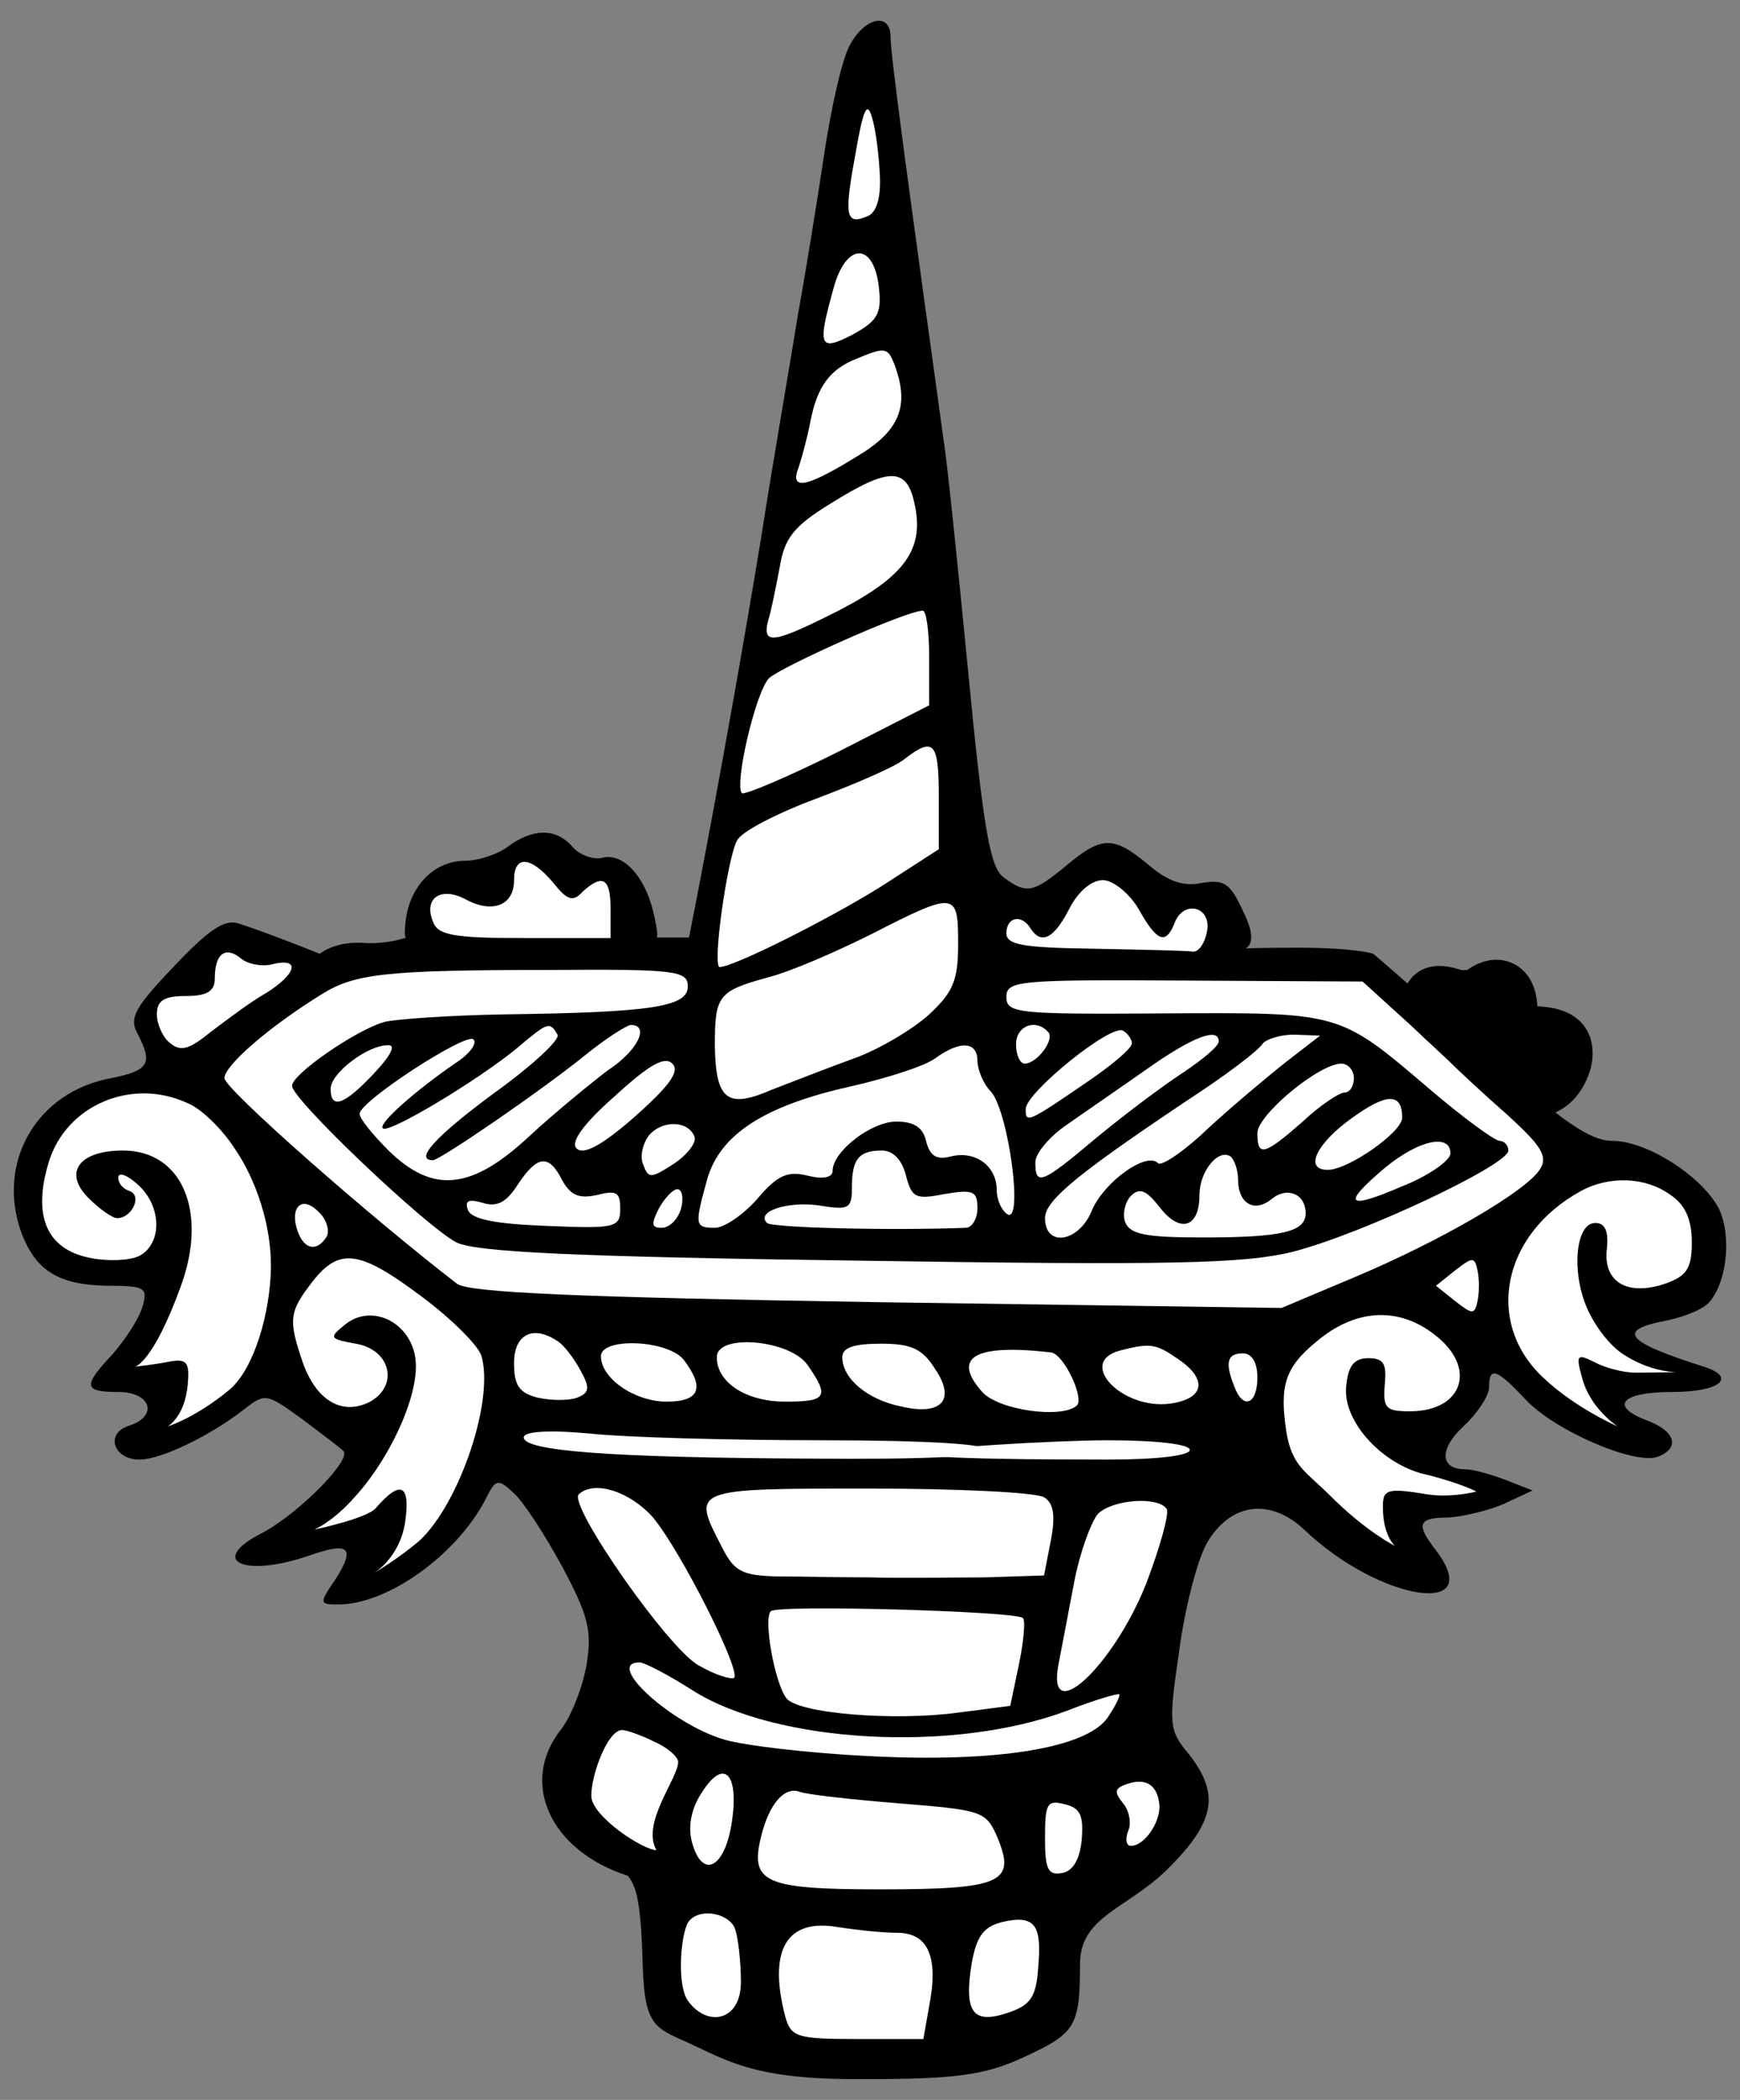 <?xml version="1.0" encoding="UTF-8" standalone="no"?>
<!DOCTYPE svg PUBLIC "-//W3C//DTD SVG 1.1//EN" "http://www.w3.org/Graphics/SVG/1.1/DTD/svg11.dtd">
<svg version="1.1" xmlns:xl="http://www.w3.org/1999/xlink" xmlns="http://www.w3.org/2000/svg" xmlns:dc="http://purl.org/dc/elements/1.1/" viewBox="40.5 67.5 283.5 342" width="283.5" height="342">
  <rect x="40.5" y="67.5" width="283.5" height="342" fill="#808080" stroke="none"/>
  <defs>
    <clipPath id="artboard_clip_path">
      <path d="M 40.5 67.5 L 324 67.5 L 324 356.885 L 214.962 409.5 L 40.5 409.5 Z"/>
    </clipPath>
    <clipPath id="outer_stroke_clip_path">
      <path d="M 40.5 67.5 L 324 67.5 L 324 409.5 L 40.5 409.5 Z M 276.996 229.921 L 276.996 229.921 C 278.689 230.513 281.076 230.207 282.24 229.342 C 284.893 227.478 286.531 228.854 286.246 232.933 C 286.103 234.973 287.304 235.845 290.755 236.087 C 294.364 236.339 295.408 237.2 295.254 239.397 C 295.144 240.966 294.049 243.097 292.728 243.951 C 290.904 245.242 289.524 244.673 286.27 241.607 C 283.891 239.548 280.177 236.293 277.765 234.705 C 272.964 231.216 272.523 228.505 276.996 229.921 Z"/>
    </clipPath>
  </defs>
  <g id="Candlestick_(4)" stroke-dasharray="none" stroke="none" fill="none" stroke-opacity="1" fill-opacity="1">
    <title>Candlestick (4)</title>
    <g id="Candlestick_(4)_Art" clip-path="url(#artboard_clip_path)">
      <title>Art</title>
      <g id="Group_53">
        <g id="Graphic_110">
          <path d="M 178.834 75.102 C 177.575 77.619 175.845 85.483 174.744 92.876 C 173.643 100.268 171.756 111.908 170.497 118.828 C 169.396 125.749 166.565 141.949 164.52 155.004 C 158.543 191.338 152.763 220.18 152.763 220.18 L 147.455 220.18 C 147.455 220.18 148.005 220.436 146.904 215.875 C 145.489 210.055 141.871 206.28 138.568 207.224 C 137.152 207.538 134.95 206.752 133.849 205.494 C 131.175 202.348 127.401 202.348 123.311 205.336 C 121.738 206.595 118.435 207.696 116.233 207.696 C 111.357 207.696 107.425 211.628 106.639 217.133 C 106.167 220.75 106.757 220.18 106.757 220.18 C 106.757 220.18 103.541 221.349 99.679 221.065 C 95.061 220.763 92.601 222.834 92.601 222.834 C 92.601 222.834 84.304 219.492 79.428 217.919 C 77.069 217.133 74.552 218.863 68.732 224.997 C 62.441 231.603 61.497 233.333 62.913 235.85 C 65.429 240.726 64.8 241.827 58.666 243.085 C 46.398 245.287 39.791 256.927 44.038 268.409 C 46.398 274.543 50.172 276.745 57.88 276.902 C 64.171 276.902 64.643 277.217 63.699 280.362 C 63.07 282.407 60.868 285.71 58.823 288.069 C 53.947 293.26 54.105 294.204 59.767 294.204 C 65.115 294.204 66.373 298.136 61.497 299.709 C 57.565 300.967 58.981 305.214 63.227 305.214 C 66.688 305.214 74.552 301.439 80.057 297.192 C 83.675 294.361 83.832 294.361 89.494 298.45 C 92.64 300.81 95.786 303.169 96.415 303.798 C 97.988 305.056 89.18 314.022 83.203 317.168 C 74.237 321.729 80.214 324.56 91.067 320.785 C 97.359 318.583 98.46 319.527 95.157 324.717 C 92.483 328.65 92.483 328.807 95.628 328.807 C 103.65 328.807 114.818 320.785 119.536 311.82 C 121.266 308.36 121.581 308.202 124.255 310.719 C 125.828 312.134 129.288 317.482 132.119 322.673 C 136.366 330.694 136.995 333.054 136.051 338.716 C 135.422 342.334 133.535 347.052 131.962 349.097 C 125.041 357.748 130.074 368.915 142.815 373.005 C 144.1 374.765 144.916 376.669 145.213 387.396 C 145.511 398.124 147.423 397.743 153.648 400.668 C 159.873 403.592 164.56 406.271 181.547 406.114 C 195.86 406.114 200.736 405.485 206.713 402.811 C 215.678 398.721 216.465 397.777 216.465 387.396 C 216.465 379.689 223.818 378.51 230.424 372.218 C 238.445 364.354 239.389 359.793 234.199 353.186 C 230.896 349.254 230.896 348.31 232.626 336.357 C 233.57 329.279 235.614 321.414 237.187 318.74 C 240.962 312.292 247.411 311.348 253.073 316.696 C 265.342 328.335 282.8 331.009 274.464 319.999 C 271.161 315.752 271.476 314.651 276.509 314.651 C 278.868 314.494 282.958 313.55 285.474 312.449 L 290.193 310.247 L 285.789 308.517 C 283.272 307.573 280.441 306.787 279.183 306.787 C 275.093 306.787 274.936 303.484 279.026 299.709 C 281.228 297.664 283.115 294.833 283.115 293.417 C 283.115 289.957 284.373 290.429 289.092 295.462 C 293.811 300.495 306.865 306.158 310.64 304.742 C 314.258 303.326 313.472 300.652 309.067 298.922 C 302.619 296.563 304.506 294.204 313 294.204 C 320.707 294.204 323.538 291.844 318.19 290.114 C 305.293 286.025 303.72 284.137 312.056 282.564 C 315.044 281.935 318.19 280.677 319.134 279.419 C 321.965 275.958 322.594 268.566 320.549 264.319 C 317.718 258.971 308.753 253.309 303.248 253.309 C 299.63 253.309 295.226 250.32 283.43 239.782 C 266.914 224.997 264.241 222.834 264.241 222.834 C 264.241 222.834 261.409 221.851 251.972 221.851 C 246.624 221.851 243.434 221.95 243.434 221.95 C 243.434 221.95 245.681 221.222 243.164 216.189 C 240.962 211.313 240.018 210.684 236.243 211.313 C 233.255 211.942 230.738 210.999 227.593 208.325 C 221.93 203.606 220.043 203.606 214.223 208.482 C 208.875 212.886 207.774 213.201 204 210.369 C 201.797 208.797 200.696 202.348 198.18 176.238 C 196.45 158.465 194.72 141.792 194.248 139.276 C 193.461 133.299 189.057 101.998 187.17 87.371 C 186.383 81.237 185.597 75.102 185.597 73.529 C 185.597 69.283 181.193 70.384 178.834 75.102 Z" fill="black"/>
        </g>
        <g id="Graphic_109">
          <path d="M 183.867 96.179 C 184.024 99.954 183.238 102.313 181.665 102.785 C 178.204 104.2 178.047 102.47 179.935 92.247 C 181.193 85.011 181.822 83.91 182.608 86.742 C 183.238 88.786 183.709 93.033 183.867 96.179 Z" fill="#FFFFFF"/>
        </g>
        <g id="Graphic_108">
          <path d="M 183.709 114.424 C 184.181 118.671 183.395 119.772 179.463 121.974 C 173.958 124.805 173.643 124.019 176.317 114.424 C 178.362 106.874 182.923 106.874 183.709 114.424 Z" fill="#FFFFFF"/>
        </g>
        <g id="Graphic_107">
          <path d="M 186.226 126.85 C 188.743 133.613 187.17 137.703 179.935 141.949 C 171.756 146.983 169.082 147.454 170.655 143.522 C 171.126 142.107 172.07 138.646 172.542 136.13 C 173.643 130.467 175.688 127.636 180.092 125.906 C 184.653 124.019 185.125 124.019 186.226 126.85 Z" fill="#FFFFFF"/>
        </g>
        <g id="Graphic_106">
          <path d="M 189.529 149.657 C 191.102 156.892 187.956 161.296 177.418 166.801 C 166.565 172.306 164.678 172.62 165.621 168.688 C 166.093 167.273 166.88 163.341 167.509 160.037 C 168.295 155.162 169.711 153.274 175.845 149.499 C 185.44 143.522 188.271 143.522 189.529 149.657 Z" fill="#FFFFFF"/>
        </g>
        <g id="Graphic_105">
          <path d="M 191.888 174.508 L 191.888 182.372 L 177.103 189.922 C 168.924 194.012 161.846 197 161.375 196.685 C 160.116 195.27 163.577 180.328 165.779 177.968 C 167.823 176.081 187.799 167.115 190.787 166.958 C 191.417 166.801 191.888 170.261 191.888 174.508 Z" fill="#FFFFFF"/>
        </g>
        <g id="Graphic_104">
          <path d="M 193.461 197.315 L 193.461 205.808 L 183.709 212.1 C 175.059 217.447 159.959 224.997 157.757 224.997 C 156.499 224.997 159.015 207.224 160.588 204.393 C 161.217 202.977 167.037 199.988 173.328 197.629 C 179.62 195.27 186.226 192.439 187.799 191.18 C 192.675 187.405 193.461 188.349 193.461 197.315 Z" fill="#FFFFFF"/>
        </g>
        <g id="Graphic_103">
          <path d="M 130.546 211.156 C 132.906 214.144 133.849 214.459 135.422 212.729 C 138.725 209.74 139.984 210.527 139.984 215.56 L 139.984 220.279 L 125.985 220.279 C 114.346 220.279 111.829 219.807 111.043 217.605 C 109.47 213.83 112.301 211.785 116.39 213.987 C 120.794 216.346 124.255 214.931 124.255 210.841 C 124.255 206.752 126.929 206.909 130.546 211.156 Z" fill="#FFFFFF"/>
        </g>
        <g id="Graphic_102">
          <path d="M 226.02 215.56 C 229.008 220.908 230.424 221.38 231.839 217.919 C 233.255 213.987 237.816 215.088 237.187 219.02 C 236.873 221.065 235.772 222.638 234.828 222.481 C 233.727 222.323 226.492 222.166 218.627 222.009 C 207.145 221.851 204.471 221.38 204.471 219.492 C 204.471 216.818 206.988 216.346 208.404 218.706 C 210.134 221.38 212.178 220.436 214.695 215.56 C 216.111 212.729 218.313 210.841 220.2 210.841 C 221.773 210.841 224.447 212.886 226.02 215.56 Z" fill="#FFFFFF"/>
        </g>
        <g id="Graphic_101">
          <path d="M 196.607 221.222 C 196.607 227.199 195.821 229.087 191.731 232.862 C 189.057 235.221 183.552 238.524 179.463 239.94 C 175.53 241.355 169.554 243.714 166.251 244.973 C 159.015 248.118 157.128 246.703 156.971 237.895 C 156.971 229.716 157.442 228.929 165.464 226.727 C 169.239 225.784 176.789 222.481 182.451 219.649 C 196.292 212.571 196.607 212.729 196.607 221.222 Z" fill="#FFFFFF"/>
        </g>
        <g id="Graphic_100">
          <path d="M 84.933 224.525 C 89.494 223.424 88.865 226.098 83.832 229.244 C 81.315 230.66 77.383 233.648 74.867 235.535 C 71.406 238.367 69.991 238.838 68.26 237.423 C 67.002 236.479 66.058 234.277 66.058 232.704 C 66.058 230.502 67.159 229.716 70.777 229.716 C 74.237 229.716 75.496 228.929 75.496 226.885 C 75.496 222.795 77.226 221.537 79.742 223.582 C 80.843 224.525 83.203 224.997 84.933 224.525 Z" fill="#FFFFFF"/>
        </g>
        <g id="Graphic_99">
          <path d="M 152.567 228.143 C 152.567 231.446 146.904 232.39 122.682 232.704 C 113.559 232.862 104.751 233.491 103.021 233.963 C 98.302 235.378 88.079 242.456 88.079 244.344 C 88.079 246.546 109.784 267.15 114.818 269.824 C 117.963 271.397 133.535 272.183 180.249 272.813 C 232.154 273.599 243.164 273.284 251.028 271.397 C 262.196 268.566 286.261 257.241 286.261 254.882 C 286.261 254.095 285.632 253.309 284.845 253.309 C 284.059 253.309 278.868 249.534 273.363 244.815 C 258.578 232.232 259.05 232.39 230.109 232.547 C 206.359 232.704 204.471 232.547 204.471 229.873 C 204.471 227.199 206.516 227.042 233.412 227.199 L 262.51 227.357 L 267.701 232.075 C 270.532 234.592 274.307 238.209 276.194 239.94 C 277.925 241.67 282.486 245.916 286.261 249.219 C 291.609 254.095 292.71 255.826 291.451 257.87 C 289.249 261.488 275.093 269.667 261.252 275.486 L 249.298 280.52 L 183.395 279.576 C 134.478 278.789 116.862 278.003 114.975 276.587 C 100.662 265.577 77.069 244.815 77.069 243.085 C 77.069 241.041 84.304 234.749 92.955 229.401 C 98.302 226.098 103.178 225.469 130.232 225.469 C 150.679 225.312 152.567 225.626 152.567 228.143 Z" fill="#FFFFFF"/>
        </g>
        <g id="Graphic_98">
          <path d="M 131.333 236.007 C 131.805 236.794 127.243 241.041 121.109 245.445 C 111.515 252.522 107.897 256.455 111.043 256.455 C 112.144 256.455 128.502 245.287 135.894 239.31 C 139.197 236.636 142.657 234.434 143.287 234.434 C 146.432 234.434 144.388 238.681 139.512 241.827 C 136.838 243.872 131.018 248.59 126.771 252.522 C 117.334 261.331 111.043 261.96 103.807 254.882 C 101.291 252.365 99.089 249.691 99.089 248.905 C 99.089 246.86 116.548 235.535 117.649 236.794 C 118.278 237.423 117.02 239.153 114.818 240.569 C 108.369 244.973 102.077 250.478 102.864 251.264 C 103.807 252.208 118.435 243.4 124.727 238.209 C 129.76 233.963 130.074 233.805 131.333 236.007 Z" fill="#FFFFFF"/>
        </g>
        <g id="Graphic_97">
          <path d="M 211.235 235.535 C 212.493 236.636 209.505 240.726 207.46 240.726 C 206.673 240.726 206.044 239.31 206.044 237.58 C 206.044 234.592 209.19 233.333 211.235 235.535 Z" fill="#FFFFFF"/>
        </g>
        <g id="Graphic_96">
          <path d="M 224.919 237.423 C 224.919 238.209 221.93 240.726 218.313 243.243 C 207.774 250.478 207.617 250.478 207.617 248.118 C 207.617 245.445 221.616 234.12 223.503 235.378 C 224.29 235.85 224.919 236.794 224.919 237.423 Z" fill="#FFFFFF"/>
        </g>
        <g id="Graphic_95">
          <path d="M 239.075 237.108 C 239.075 237.895 236.401 240.097 233.098 242.299 C 229.952 244.344 223.66 249.062 219.099 252.837 C 210.134 260.387 209.19 260.701 209.19 256.769 C 209.19 255.354 211.549 252.522 214.38 250.635 C 217.054 248.748 223.031 244.658 227.278 241.67 C 234.828 236.322 239.075 234.749 239.075 237.108 Z" fill="#FFFFFF"/>
        </g>
        <g id="Graphic_94">
          <path d="M 250.085 240.411 C 247.096 242.771 241.277 247.647 237.344 251.264 C 233.412 255.039 229.637 257.556 229.166 256.927 C 227.278 255.039 220.515 259.915 218.47 264.476 C 216.425 269.824 210.763 270.768 210.763 265.892 C 210.763 262.903 216.425 258.342 237.03 244.658 C 241.434 241.67 245.523 238.524 246.153 237.58 C 246.624 236.794 248.984 236.007 251.343 236.007 L 255.59 236.165 L 250.085 240.411 Z" fill="#FFFFFF"/>
        </g>
        <g id="Graphic_93">
          <path d="M 101.448 242.299 C 96.572 247.489 94.37 248.276 94.37 244.815 C 94.37 242.299 100.347 237.737 103.65 237.737 C 105.066 237.58 104.279 239.31 101.448 242.299 Z" fill="#FFFFFF"/>
        </g>
        <g id="Graphic_92">
          <path d="M 199.753 240.254 C 199.753 241.67 200.696 244.029 201.955 245.287 C 204.786 248.433 207.303 266.836 204.629 265.263 C 203.685 264.634 202.899 262.903 202.899 261.331 C 202.899 257.398 199.438 254.882 195.506 255.826 C 193.147 256.455 192.046 255.826 191.417 253.466 C 190.945 251.107 189.372 250.163 186.541 250.163 C 182.451 250.163 176.16 255.039 176.16 258.185 C 176.16 259.286 174.587 259.6 172.07 258.971 C 168.924 258.185 167.194 258.814 163.891 262.746 C 161.689 265.263 158.543 267.465 156.971 267.465 C 153.668 267.465 153.668 266.993 155.712 259.6 C 157.757 252.365 164.835 247.647 178.834 244.501 C 185.125 243.085 191.417 241.041 192.989 239.782 C 196.922 236.951 199.753 237.108 199.753 240.254 Z" fill="#FFFFFF"/>
        </g>
        <g id="Graphic_91">
          <path d="M 143.916 249.377 C 138.725 253.938 135.579 255.668 134.478 254.567 C 133.377 253.624 135.422 250.635 140.613 246.074 C 146.275 240.883 148.792 239.468 150.05 240.726 C 151.308 241.984 149.578 244.344 143.916 249.377 Z" fill="#FFFFFF"/>
        </g>
        <g id="Graphic_90">
          <path d="M 261.095 243.085 C 261.095 244.344 260.466 245.445 259.522 245.445 C 258.736 245.445 255.59 247.489 252.759 250.163 C 246.467 255.668 245.366 255.983 245.366 252.051 C 245.366 249.062 255.433 240.726 259.05 240.726 C 260.151 240.726 261.095 241.827 261.095 243.085 Z" fill="#FFFFFF"/>
        </g>
        <g id="Graphic_89">
          <path d="M 71.092 247.175 C 73.136 247.961 76.597 251.264 78.641 254.41 C 82.259 259.6 84.784 267.268 84.638 274.149 C 84.488 281.351 81.944 290.271 78.012 293.732 C 72.35 298.45 67.828 299.807 67.828 299.807 C 67.828 299.807 70.62 298.293 71.092 292.945 C 71.406 289.485 70.934 288.856 68.575 289.17 C 65.429 289.8 62.519 290.075 62.519 290.075 C 62.519 290.075 65.429 289.485 69.991 276.902 C 74.395 264.791 70.148 254.882 60.553 254.882 C 53.318 254.882 50.802 258.499 54.891 262.589 C 56.779 264.476 58.823 265.892 59.61 265.892 C 61.969 265.892 63.699 262.274 61.654 261.488 C 60.553 261.173 59.767 260.23 59.767 259.286 C 59.767 258.342 61.183 258.814 62.913 260.387 C 66.845 263.847 67.002 269.981 63.227 272.026 C 61.654 272.813 58.037 272.97 55.048 272.341 C 48.128 270.925 45.768 265.577 48.442 256.769 C 51.273 247.489 61.969 242.928 71.092 247.175 Z" fill="#FFFFFF"/>
        </g>
        <g id="Graphic_88">
          <path d="M 268.959 249.534 C 268.959 251.893 260.151 258.028 256.848 258.028 C 252.916 258.028 254.961 253.781 260.623 249.691 C 266.443 245.445 268.959 245.445 268.959 249.534 Z" fill="#FFFFFF"/>
        </g>
        <g id="Graphic_87">
          <path d="M 153.668 252.68 C 153.982 253.624 152.409 255.668 150.207 257.084 C 146.59 259.443 146.118 259.443 145.331 257.241 C 144.702 255.983 145.174 253.781 146.275 252.365 C 148.477 249.849 152.724 250.006 153.668 252.68 Z" fill="#FFFFFF"/>
        </g>
        <g id="Graphic_86">
          <path d="M 276.824 255.354 C 276.824 256.455 273.363 258.971 268.959 260.701 C 259.837 264.634 259.05 263.69 266.128 257.713 C 271.633 253.152 276.824 252.051 276.824 255.354 Z" fill="#FFFFFF"/>
        </g>
        <g id="Graphic_85">
          <path d="M 188.113 258.971 C 189.057 262.589 189.686 262.903 194.405 261.96 C 199.124 261.173 199.753 261.488 199.753 264.319 C 199.753 266.049 198.809 267.465 197.865 267.465 C 185.597 267.937 166.251 267.465 165.464 266.678 C 163.577 264.791 168.924 263.061 174.115 263.847 C 178.834 264.634 179.305 264.319 179.305 260.859 C 179.305 256.297 180.406 254.882 184.181 254.882 C 186.069 254.882 187.484 256.455 188.113 258.971 Z" fill="#FFFFFF"/>
        </g>
        <g id="Graphic_84">
          <path d="M 242.22 259.6 C 242.22 263.533 244.894 265.105 247.725 262.746 C 250.242 260.701 253.23 261.96 253.23 265.105 C 253.23 268.094 249.456 269.038 236.558 269.038 C 227.278 269.038 224.604 268.566 223.818 266.521 C 223.346 265.263 223.818 263.218 224.761 262.274 C 226.177 260.859 227.278 261.331 229.48 264.162 C 232.783 268.409 235.929 267.465 235.929 262.117 C 235.929 258.342 238.917 254.567 240.962 255.826 C 241.591 256.297 242.22 258.028 242.22 259.6 Z" fill="#FFFFFF"/>
        </g>
        <g id="Graphic_83">
          <path d="M 132.119 259.758 C 133.535 262.274 134.95 262.746 137.782 262.117 C 140.927 261.331 141.556 261.645 141.556 264.319 C 141.556 267.465 140.77 267.622 129.445 267.15 C 121.109 266.836 117.177 266.049 116.705 264.476 C 116.233 263.061 116.862 262.746 119.064 263.375 C 121.424 264.162 122.996 263.375 124.884 260.387 C 128.03 255.668 129.917 255.354 132.119 259.758 Z" fill="#FFFFFF"/>
        </g>
        <g id="Graphic_82">
          <path d="M 312.685 262.117 C 315.044 263.69 316.145 266.049 316.145 269.824 C 316.145 274.071 315.359 275.329 311.741 276.587 C 305.607 278.632 301.675 276.273 302.304 270.925 C 302.619 267.937 301.99 266.678 300.417 266.678 C 297.271 266.678 296.485 274.385 299.001 280.362 C 300.102 283.036 302.651 286.716 305.325 288.289 C 309.886 291.12 313.786 290.96 313.786 290.96 C 313.786 290.96 310.326 291.058 307.023 291.058 C 304.978 291.058 301.99 290.271 300.259 289.328 C 297.428 287.912 297.271 288.227 298.215 291.687 C 299.473 296.878 304.054 299.807 304.054 299.807 C 304.054 299.807 297.271 296.878 292.08 292.002 C 282.329 283.036 285.16 268.566 298.057 261.488 C 302.619 258.971 308.596 259.129 312.685 262.117 Z" fill="#FFFFFF"/>
        </g>
        <g id="Graphic_81">
          <path d="M 151.466 264.319 C 150.994 266.049 149.578 267.465 148.32 267.465 C 146.59 267.465 146.59 266.836 147.848 264.319 C 148.792 262.589 150.207 261.173 150.836 261.173 C 151.623 261.173 151.937 262.589 151.466 264.319 Z" fill="#FFFFFF"/>
        </g>
        <g id="Graphic_80">
          <path d="M 93.741 268.88 C 92.168 271.397 90.123 271.082 89.022 268.094 C 87.607 264.162 89.652 262.117 92.325 264.791 C 93.741 266.049 94.213 267.937 93.741 268.88 Z" fill="#FFFFFF"/>
        </g>
        <g id="Graphic_79">
          <path d="M 109.155 278.632 C 114.031 282.25 118.278 286.497 118.907 288.227 C 121.109 295.305 115.447 312.292 108.841 318.426 C 105.538 321.257 101.448 323.695 101.448 323.695 C 101.448 323.695 105.538 321.257 106.481 315.595 C 107.425 309.303 105.852 308.36 101.763 313.078 C 100.347 314.808 91.716 316.617 91.716 316.617 C 91.716 316.617 94.527 315.437 97.831 311.82 C 103.965 305.371 108.841 294.675 108.211 289.013 C 107.582 282.879 100.976 279.576 96.572 283.351 C 94.056 285.396 94.213 285.553 98.46 286.339 C 104.122 287.283 105.538 293.103 100.819 295.776 C 96.258 298.136 92.011 295.619 89.809 289.328 C 87.45 282.407 87.607 281.149 91.382 276.273 C 95.786 270.611 99.089 271.082 109.155 278.632 Z" fill="#FFFFFF"/>
        </g>
        <g id="Graphic_78">
          <path d="M 281.228 279.419 C 280.756 281.621 280.441 281.621 277.61 279.419 L 274.464 276.902 L 277.61 274.385 C 280.441 272.183 280.756 272.183 281.228 274.385 C 281.542 275.801 281.542 278.003 281.228 279.419 Z" fill="#FFFFFF"/>
        </g>
        <g id="Graphic_77">
          <path d="M 274.307 284.924 C 281.228 290.271 278.868 297.349 270.217 297.349 C 266.285 297.349 265.813 296.878 266.128 292.945 C 266.443 289.642 265.971 288.699 263.454 288.699 C 261.095 288.699 260.151 289.957 259.837 293.26 C 259.207 299.08 265.971 306.315 273.206 307.73 C 278.708 309.157 281.051 310.424 281.051 310.424 C 281.051 310.424 277.017 311.482 273.049 310.876 C 266.443 309.775 265.813 310.09 265.813 312.921 C 265.813 317.639 267.78 319.271 267.78 319.271 C 267.78 319.271 263.14 317.01 257.163 311.033 C 253.23 307.101 251.028 306.354 250.085 300.692 C 248.984 293.299 249.77 290.271 254.961 286.025 C 261.252 280.677 268.33 280.205 274.307 284.924 Z" fill="#FFFFFF"/>
        </g>
        <g id="Graphic_76">
          <path d="M 131.49 286.025 C 132.434 286.654 134.007 288.699 135.108 290.743 C 136.68 293.575 136.523 294.361 134.478 295.147 C 133.22 295.619 130.389 295.619 128.187 295.147 C 125.041 294.361 124.255 293.103 124.255 289.485 C 124.255 284.766 127.401 283.194 131.49 286.025 Z" fill="#FFFFFF"/>
        </g>
        <g id="Graphic_75">
          <path d="M 151.937 289.013 C 155.398 293.575 154.454 295.776 149.106 295.776 C 143.916 295.776 138.411 292.002 138.411 288.384 C 138.411 285.238 149.421 285.71 151.937 289.013 Z" fill="#FFFFFF"/>
        </g>
        <g id="Graphic_74">
          <path d="M 172.07 289.8 C 175.688 294.99 175.216 295.776 168.453 295.776 C 162.004 295.776 157.285 292.631 157.285 288.541 C 157.285 284.609 169.239 285.71 172.07 289.8 Z" fill="#FFFFFF"/>
        </g>
        <g id="Graphic_73">
          <path d="M 192.832 290.429 C 196.292 295.462 193.933 298.136 187.327 296.563 C 181.822 295.462 177.733 292.002 177.733 288.541 C 177.733 286.968 179.62 286.339 184.024 286.339 C 188.9 286.339 190.787 287.126 192.832 290.429 Z" fill="#FFFFFF"/>
        </g>
        <g id="Graphic_72">
          <path d="M 211.707 287.755 C 213.751 287.912 217.212 295.147 215.953 296.406 C 213.594 298.608 203.213 297.192 200.539 294.204 C 195.506 288.541 199.281 286.339 211.707 287.755 Z" fill="#FFFFFF"/>
        </g>
        <g id="Graphic_71">
          <path d="M 232.469 288.856 C 237.344 292.159 236.715 295.305 231.21 296.091 C 223.346 297.192 215.796 289.328 223.031 287.44 C 227.907 286.182 228.851 286.339 232.469 288.856 Z" fill="#FFFFFF"/>
        </g>
        <g id="Graphic_70">
          <path d="M 245.366 291.844 C 245.366 296.248 243.007 297.192 241.591 293.26 C 240.018 289.328 240.49 287.912 243.007 287.912 C 244.422 287.912 245.366 289.328 245.366 291.844 Z" fill="#FFFFFF"/>
        </g>
        <g id="Graphic_69">
          <path d="M 174.272 302.068 C 191.574 302.068 201.326 302.697 201.326 303.641 C 201.326 304.742 191.259 305.214 172.699 305.056 C 139.669 304.899 125.828 303.798 125.828 301.596 C 125.828 300.652 129.76 300.338 136.523 300.967 C 142.343 301.596 159.33 302.068 174.272 302.068 Z" fill="#FFFFFF"/>
        </g>
        <g id="Graphic_68">
          <path d="M 234.356 303.641 C 234.356 304.585 228.851 305.214 220.987 305.214 C 213.122 305.214 190.807 305.174 190.807 304.231 C 190.807 303.287 213.122 302.068 220.987 302.068 C 228.851 302.068 234.356 302.697 234.356 303.641 Z" fill="#FFFFFF"/>
        </g>
        <g id="Graphic_67">
          <path d="M 146.904 314.651 C 151.466 320.156 161.217 339.502 160.116 340.761 C 159.644 341.075 156.971 340.289 154.297 338.716 C 149.263 335.885 133.063 312.606 134.793 310.876 C 137.31 308.517 143.129 310.404 146.904 314.651 Z" fill="#FFFFFF"/>
        </g>
        <g id="Graphic_66">
          <path d="M 210.606 311.348 C 212.178 312.292 212.493 314.336 211.707 318.426 L 210.606 324.088 L 200.854 324.403 C 195.506 324.403 187.17 324.56 182.451 324.403 C 177.733 324.403 170.812 324.246 167.194 324.246 C 161.375 324.088 160.116 323.459 158.072 319.37 C 153.196 309.932 153.038 309.932 182.137 309.932 C 196.607 309.932 209.347 310.562 210.606 311.348 Z" fill="#FFFFFF"/>
        </g>
        <g id="Graphic_65">
          <path d="M 230.581 313.235 C 231.053 314.022 229.48 319.527 227.278 325.347 C 221.93 338.873 210.92 349.097 212.965 338.559 C 213.437 336.199 214.538 330.222 215.482 325.347 C 216.425 320.313 218.313 315.28 219.414 314.022 C 221.93 311.663 229.166 311.191 230.581 313.235 Z" fill="#FFFFFF"/>
        </g>
        <g id="Graphic_64">
          <path d="M 207.145 331.009 C 207.617 331.323 207.303 334.784 206.516 338.559 L 205.101 345.322 L 196.607 346.423 C 186.226 347.839 170.497 346.58 168.61 344.064 C 166.722 341.547 164.835 331.166 166.093 329.908 C 167.194 328.807 206.044 329.908 207.145 331.009 Z" fill="#FFFFFF"/>
        </g>
        <g id="Graphic_63">
          <path d="M 153.353 342.805 C 167.037 351.456 195.978 353.029 214.38 346.108 C 218.785 344.378 222.559 343.277 222.874 343.435 C 223.031 343.749 222.245 345.322 220.987 347.209 C 217.526 352.243 202.741 354.602 181.979 353.501 C 172.227 353.029 161.689 351.771 158.543 350.827 C 149.893 348.31 138.883 338.244 144.702 338.244 C 145.489 338.244 149.421 340.289 153.353 342.805 Z" fill="#FFFFFF"/>
        </g>
        <g id="Graphic_62">
          <path d="M 147.061 351.142 C 149.263 352.085 150.994 353.658 150.994 354.445 C 150.994 357.119 144.916 364.431 147.455 368.817 C 145.253 368.817 136.838 363.272 136.838 359.969 C 136.838 356.509 139.512 349.254 141.871 349.254 C 142.5 349.254 144.859 350.041 147.061 351.142 Z" fill="#FFFFFF"/>
        </g>
        <g id="Graphic_61">
          <path d="M 159.644 364.826 C 158.386 372.061 154.769 373.476 153.196 367.342 C 152.567 364.826 153.196 361.837 154.926 359.321 C 158.543 353.658 161.06 356.489 159.644 364.826 Z" fill="#FFFFFF"/>
        </g>
        <g id="Graphic_60">
          <path d="M 229.323 360.894 C 229.952 363.725 227.121 368.129 224.761 368.129 C 223.975 368.129 223.818 367.028 224.29 365.769 C 224.919 364.511 224.447 362.309 223.503 361.208 C 222.088 359.478 222.088 358.849 223.66 358.22 C 226.806 356.961 228.851 357.905 229.323 360.894 Z" fill="#FFFFFF"/>
        </g>
        <g id="Graphic_59">
          <path d="M 187.012 361.208 C 200.696 362.309 201.168 362.466 203.056 366.87 C 206.044 374.106 203.685 375.207 183.867 375.207 C 164.992 375.207 162.633 374.106 164.52 366.556 C 165.779 361.365 168.295 358.377 170.812 359.321 C 172.07 359.793 179.305 360.579 187.012 361.208 Z" fill="#FFFFFF"/>
        </g>
        <g id="Graphic_58">
          <path d="M 216.74 367.185 C 216.425 370.331 215.324 372.218 213.594 372.533 C 211.235 373.005 210.763 371.904 210.763 366.87 C 210.763 361.208 211.077 360.579 214.066 361.365 C 216.583 361.995 217.054 363.253 216.74 367.185 Z" fill="#FFFFFF"/>
        </g>
        <g id="Graphic_57">
          <path d="M 160.274 381.655 C 160.745 383.071 161.217 386.846 161.217 390.306 C 161.217 396.598 155.909 397.679 152.763 393.59 C 150.561 391.073 151.466 381.498 152.881 380.24 C 154.769 378.195 159.33 379.139 160.274 381.655 Z" fill="#FFFFFF"/>
        </g>
        <g id="Graphic_56">
          <path d="M 209.662 387.79 C 209.347 392.823 208.404 394.081 204.629 395.339 C 198.966 397.227 197.551 395.182 198.809 387.318 C 199.595 382.914 200.696 381.341 203.685 380.554 C 209.033 379.296 210.291 380.869 209.662 387.79 Z" fill="#FFFFFF"/>
        </g>
        <g id="Graphic_55">
          <path d="M 186.698 382.285 C 191.731 382.285 193.461 386.217 191.888 394.238 L 190.945 399.586 L 180.249 399.586 C 170.34 399.586 169.396 399.272 168.453 395.969 C 165.621 385.116 168.61 379.925 176.946 381.341 C 179.935 381.813 184.339 382.285 186.698 382.285 Z" fill="#FFFFFF"/>
        </g>
        <g id="Graphic_54">
          <path d="M 276.996 229.921 C 272.523 228.505 272.964 231.216 277.765 234.705 C 280.177 236.293 283.891 239.548 286.27 241.607 C 289.524 244.673 290.904 245.242 292.728 243.951 C 294.049 243.097 295.144 240.966 295.254 239.397 C 295.408 237.2 294.364 236.339 290.755 236.087 C 287.304 235.845 286.103 234.973 286.246 232.933 C 286.531 228.854 284.893 227.478 282.24 229.342 C 281.076 230.207 278.689 230.513 276.996 229.921 Z" fill="#FFFFFF"/>
          <path d="M 276.996 229.921 C 272.523 228.505 272.964 231.216 277.765 234.705 C 280.177 236.293 283.891 239.548 286.27 241.607 C 289.524 244.673 290.904 245.242 292.728 243.951 C 294.049 243.097 295.144 240.966 295.254 239.397 C 295.408 237.2 294.364 236.339 290.755 236.087 C 287.304 235.845 286.103 234.973 286.246 232.933 C 286.531 228.854 284.893 227.478 282.24 229.342 C 281.076 230.207 278.689 230.513 276.996 229.921 Z" stroke="black" stroke-linecap="round" stroke-linejoin="miter" stroke-width="9.437" clip-path="url(#outer_stroke_clip_path)"/>
        </g>
      </g>
    </g>
  </g>
</svg>
